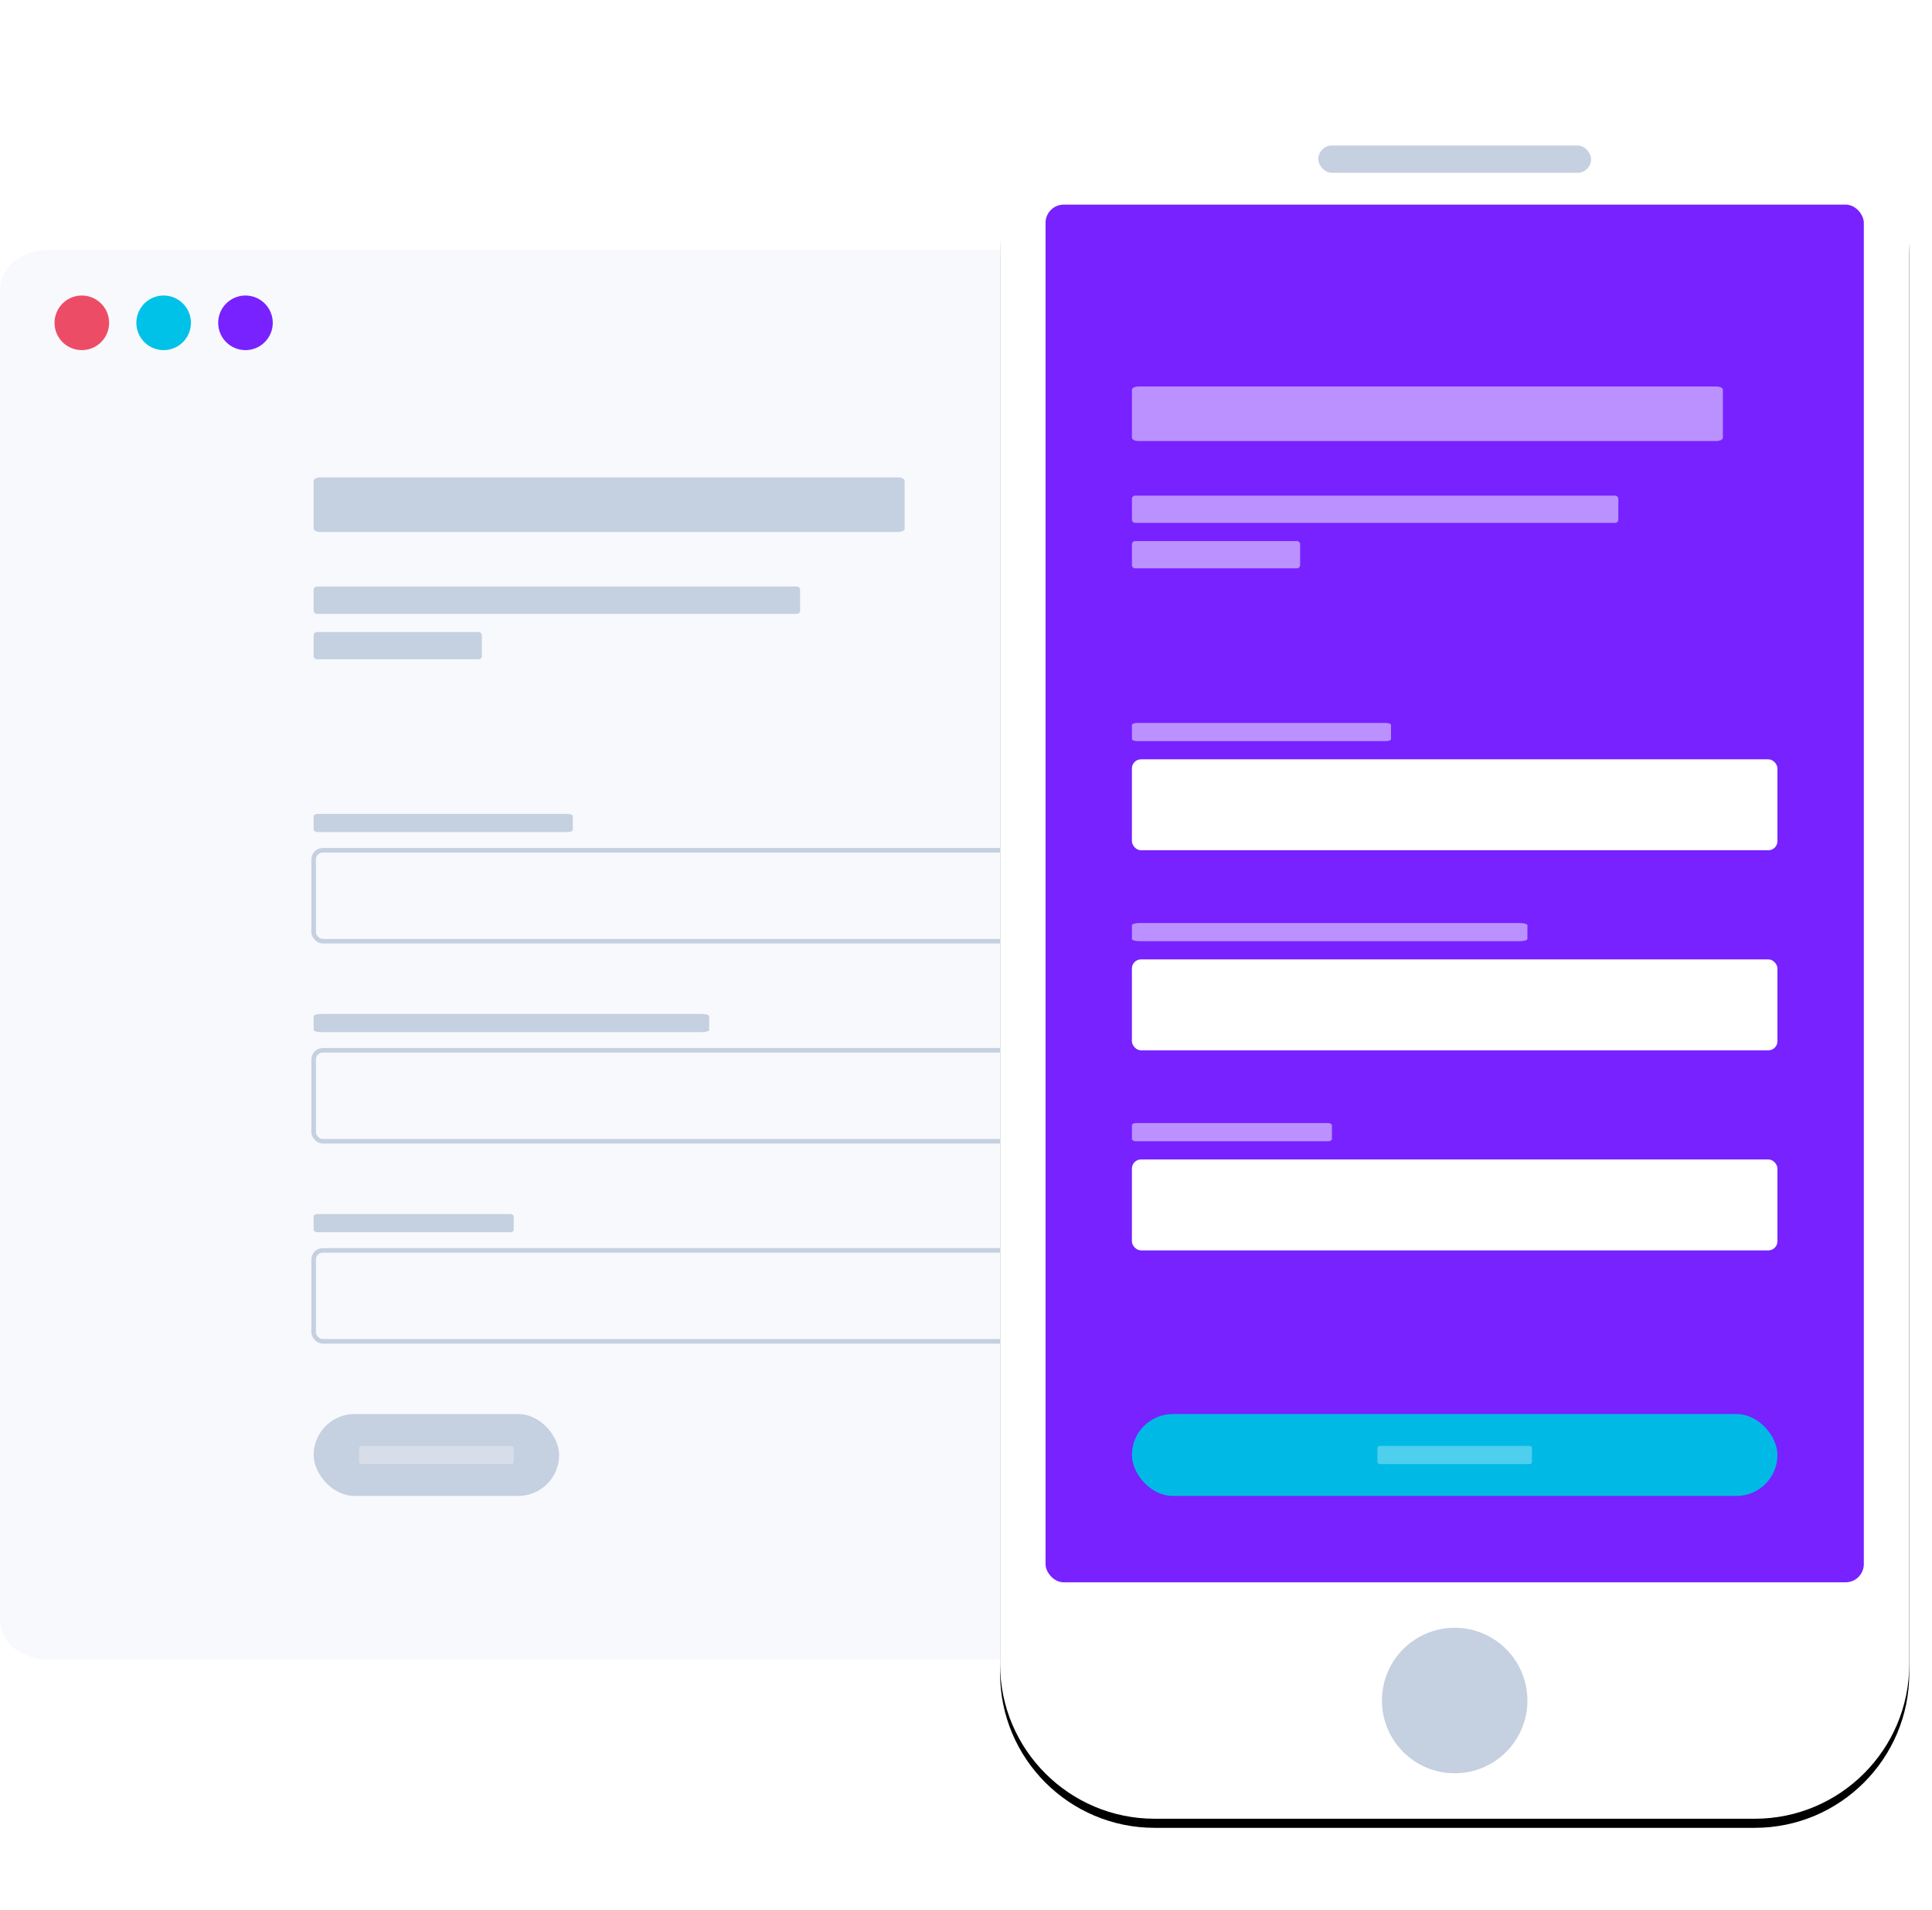 <svg width="425" height="420" viewBox="0 0 425 420" xmlns="http://www.w3.org/2000/svg" xmlns:xlink="http://www.w3.org/1999/xlink">
  <defs>
    <filter x="-4.2%" y="-1.7%" width="108.5%" height="104.5%" filterUnits="objectBoundingBox" id="a">
      <feOffset dy="2" in="SourceAlpha" result="shadowOffsetOuter1"/>
      <feGaussianBlur stdDeviation="2.5" in="shadowOffsetOuter1" result="shadowBlurOuter1"/>
      <feColorMatrix values="0 0 0 0 0 0 0 0 0 0 0 0 0 0 0 0 0 0 0.08 0" in="shadowBlurOuter1"/>
    </filter>
    <path d="M34 0h132c18.778 0 34 15.222 34 34v312c0 18.778-15.222 34-34 34H34c-18.778 0-34-15.222-34-34V34C0 15.222 15.222 0 34 0z" id="b"/>
  </defs>
  <g fill="none" fill-rule="evenodd">
    <path d="M10.526 55h378.948C395.287 55 400 58.855 400 63.611V356.39c0 4.756-4.713 8.611-10.526 8.611H10.526C4.713 365 0 361.145 0 356.389V63.61C0 58.855 4.713 55 10.526 55z" fill="#F7F9FC"/>
    <g transform="translate(69 179)">
      <path d="M55.883 0C56.5 0 57 .216 57 .483v3.034c0 .267-.5.483-1.117.483H1.117C.5 4 0 3.784 0 3.517V.483C0 .216.5 0 1.117 0h54.766z" fill="#C5D0E0"/>
      <rect stroke="#C5D0E0" y="8" width="189" height="20" rx="2"/>
    </g>
    <g transform="translate(69 223)">
      <path d="M85.295 0C86.237 0 87 .216 87 .483v3.034c0 .267-.763.483-1.705.483H1.705C.763 4 0 3.784 0 3.517V.483C0 .216.763 0 1.705 0h83.59z" fill="#C5D0E0"/>
      <rect stroke="#C5D0E0" y="8" width="189" height="20" rx="2"/>
    </g>
    <g transform="translate(69 267)">
      <path d="M43.138 0c.476 0 .862.216.862.483v3.034c0 .267-.386.483-.862.483H.862C.386 4 0 3.784 0 3.517V.483C0 .216.386 0 .862 0h42.276z" fill="#C5D0E0"/>
      <rect stroke="#C5D0E0" y="8" width="189" height="20" rx="2"/>
    </g>
    <g transform="translate(69 311)">
      <rect fill="#C5D0E0" width="54" height="18" rx="9"/>
      <rect fill-opacity=".302" fill="#FFF" x="10" y="7" width="34" height="4" rx=".5"/>
    </g>
    <path d="M105.275 139c.4 0 .725.325.725.725v4.55c0 .4-.325.725-.725.725h-35.55a.725.725 0 01-.725-.725v-4.55c0-.4.325-.725.725-.725h35.55zm70-10c.4 0 .725.325.725.725v4.55c0 .4-.325.725-.725.725H69.725a.725.725 0 01-.725-.725v-4.55c0-.4.325-.725.725-.725h105.55zm22.275-24c.8 0 1.45.325 1.45.725v10.55c0 .4-.65.725-1.45.725H70.45c-.8 0-1.45-.325-1.45-.725v-10.55c0-.4.65-.725 1.45-.725h127.1z" fill="#C5D0E0"/>
    <path d="M18 65a6 6 0 110 12 6 6 0 010-12z" fill="#ED4C67"/>
    <path d="M36 65a6 6 0 110 12 6 6 0 010-12z" fill="#00C2E8"/>
    <path d="M54 65a6 6 0 110 12 6 6 0 010-12z" fill="#72F"/>
    <g transform="translate(220 20)">
      <use fill="#000" filter="url(#a)" xlink:href="#b"/>
      <use fill="#FFF" xlink:href="#b"/>
      <circle fill="#C5D0E0" cx="100" cy="354" r="16"/>
      <rect fill="#72F" x="10" y="25" width="180" height="303" rx="4"/>
      <g transform="translate(29 291)">
        <rect fill="#00BAE5" width="142" height="18" rx="9"/>
        <rect fill-opacity=".302" fill="#FFF" x="54" y="7" width="34" height="4" rx=".5"/>
      </g>
      <g transform="translate(29 139)" fill="#FFF">
        <path d="M55.883 0C56.5 0 57 .216 57 .483v3.034c0 .267-.5.483-1.117.483H1.117C.5 4 0 3.784 0 3.517V.483C0 .216.5 0 1.117 0h54.766z" opacity=".501"/>
        <rect y="8" width="142" height="20" rx="2"/>
        <path d="M85.295 44c.942 0 1.705.216 1.705.483v3.034c0 .267-.763.483-1.705.483H1.705C.763 48 0 47.784 0 47.517v-3.034C0 44.216.763 44 1.705 44h83.59z" opacity=".501"/>
        <rect y="52" width="142" height="20" rx="2"/>
        <path d="M43.138 88c.476 0 .862.216.862.483v3.034c0 .267-.386.483-.862.483H.862C.386 92 0 91.784 0 91.517v-3.034C0 88.216.386 88 .862 88h42.276z" opacity=".501"/>
        <rect y="96" width="142" height="20" rx="2"/>
      </g>
      <path d="M65.275 99c.4 0 .725.325.725.725v4.55c0 .4-.325.725-.725.725h-35.55a.725.725 0 01-.725-.725v-4.55c0-.4.325-.725.725-.725h35.55zm70-10c.4 0 .725.325.725.725v4.55c0 .4-.325.725-.725.725H29.725a.725.725 0 01-.725-.725v-4.55c0-.4.325-.725.725-.725h105.55zm22.275-24c.8 0 1.45.325 1.45.725v10.55c0 .4-.65.725-1.45.725H30.45c-.8 0-1.45-.325-1.45-.725v-10.55c0-.4.65-.725 1.45-.725h127.1z" fill="#FFF" opacity=".501"/>
      <rect fill="#C5D0E0" x="70" y="12" width="60" height="6" rx="3"/>
    </g>
    <path d="M0 0h420v420H0z"/>
  </g>
</svg>